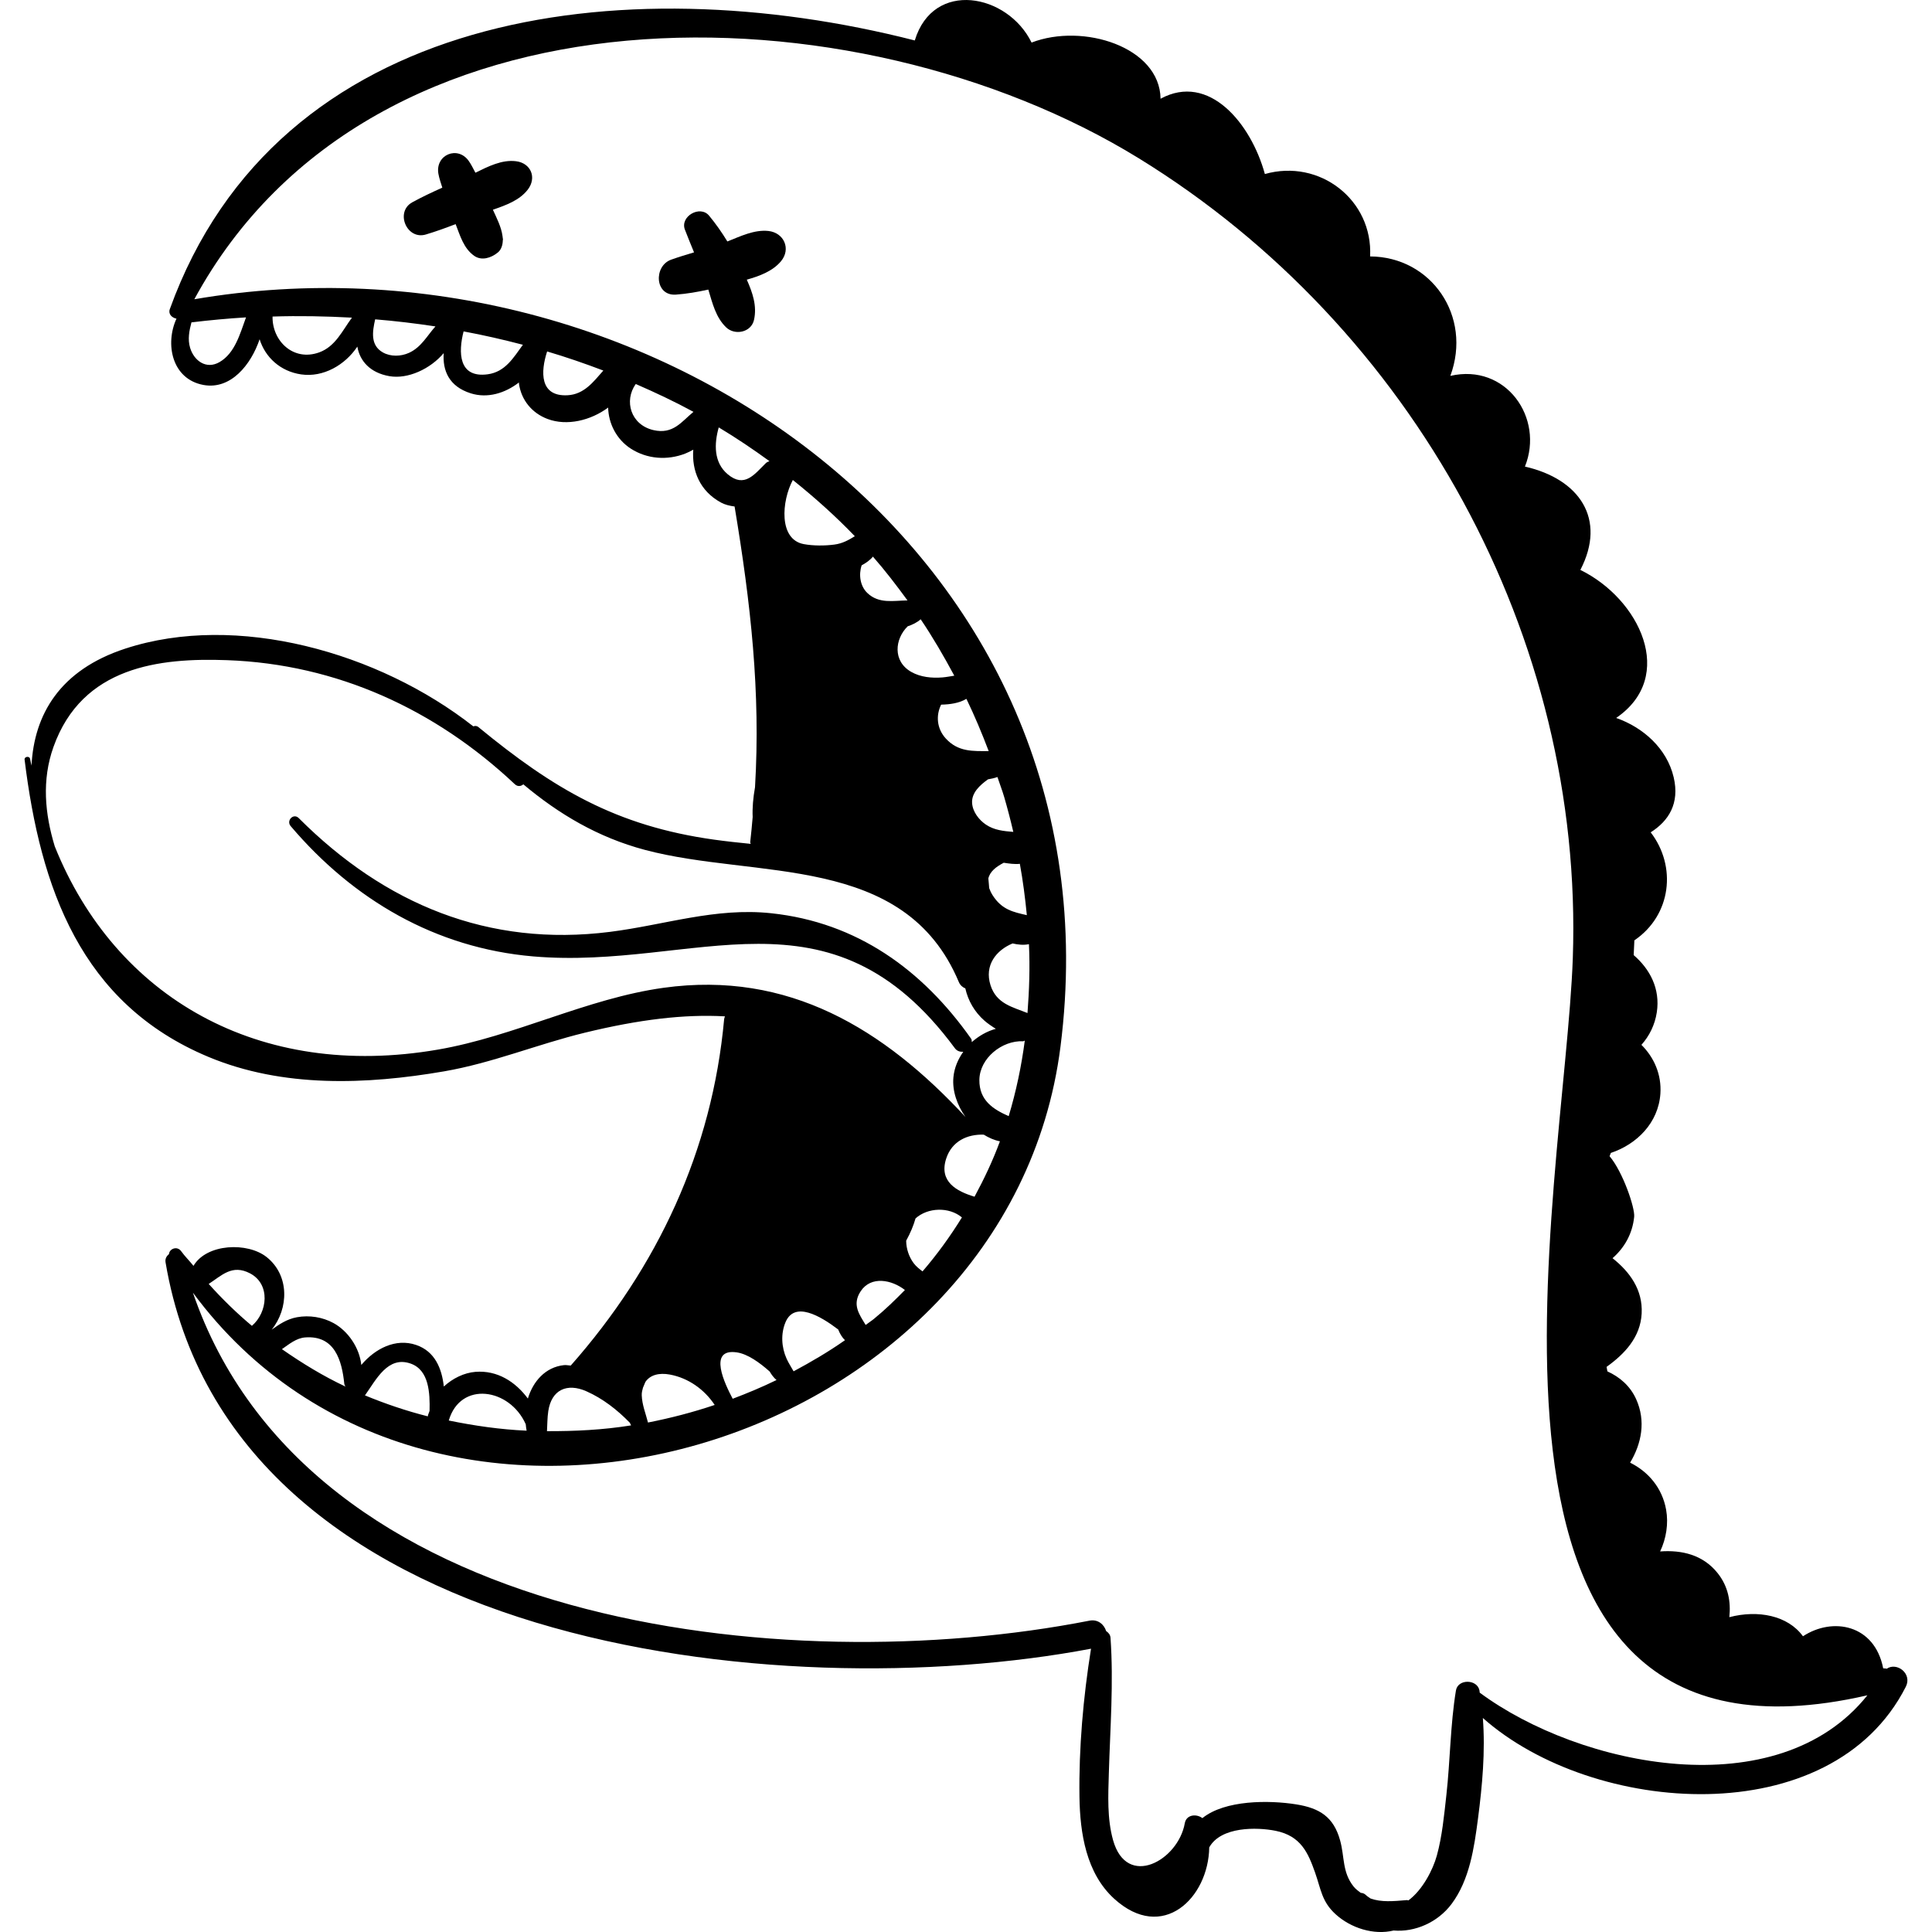 <?xml version="1.0" encoding="iso-8859-1"?>
<!-- Generator: Adobe Illustrator 18.0.0, SVG Export Plug-In . SVG Version: 6.00 Build 0)  -->
<!DOCTYPE svg PUBLIC "-//W3C//DTD SVG 1.1//EN" "http://www.w3.org/Graphics/SVG/1.1/DTD/svg11.dtd">
<svg version="1.1" id="Capa_1" xmlns="http://www.w3.org/2000/svg" xmlns:xlink="http://www.w3.org/1999/xlink" x="0px" y="0px"
	 viewBox="0 0 256.744 256.744" style="enable-background:new 0 0 256.744 256.744;" xml:space="preserve">
<g>
	<path d="M250.725,221.761c-0.137-0.056-0.312-0.032-0.467-0.054c-1.142-5.852-6.729-6.847-10.662-4.262
		c-2.009-2.77-5.978-3.533-9.783-2.539c0.212-2.045-0.134-4.072-1.563-5.862c-1.953-2.445-4.773-3.08-7.634-2.872
		c0.811-1.712,1.125-3.698,0.795-5.547c-0.52-2.906-2.37-5.052-4.784-6.252c1.517-2.534,2.114-5.518,0.806-8.428
		c-0.805-1.79-2.212-2.969-3.825-3.703c-0.038-0.202-0.068-0.374-0.11-0.597c2.416-1.733,4.498-3.938,4.663-7.093
		c0.165-3.153-1.579-5.534-3.87-7.35c1.556-1.365,2.644-3.213,2.875-5.503c0.12-1.182-1.5-5.965-3.268-8.049
		c0.056-0.146,0.113-0.293,0.165-0.436c3.458-1.149,6.322-4.006,6.586-7.867c0.175-2.559-0.851-4.845-2.52-6.496
		c1.052-1.176,1.791-2.654,2.044-4.323c0.477-3.135-0.911-5.738-3.072-7.603c0.03-0.653,0.059-1.324,0.091-1.96
		c4.923-3.344,5.65-9.833,2.169-14.356c2.387-1.513,3.872-3.835,3.056-7.311c-0.902-3.84-4.046-6.621-7.642-7.89
		c8.068-5.518,3.1-15.825-4.76-19.67c3.516-6.78-0.125-12.08-7.366-13.734c2.593-6.461-2.51-13.755-9.912-12.053
		c2.934-7.936-2.544-15.837-10.663-15.873c0.389-7.488-6.69-13.018-13.985-10.95c-1.84-6.724-7.43-13.505-13.861-10.006
		c-0.098-6.894-10.307-10.097-17.142-7.464c-3.172-6.503-13.065-8.405-15.519-0.281C82.452-4.617,36.858,1.493,22.568,41.077
		c-0.242,0.671,0.29,1.151,0.882,1.27c-1.543,3.367-0.611,8.036,3.583,8.809c3.629,0.669,6.322-2.68,7.466-6.073
		c0.737,2.373,2.735,4.272,5.533,4.673c2.928,0.42,5.819-1.244,7.454-3.694c0.328,1.902,1.685,3.476,4.262,3.926
		c2.443,0.426,5.437-0.952,7.216-3.063c-0.163,2.31,0.695,4.429,3.595,5.344c2.231,0.704,4.572-0.021,6.405-1.445
		c0.005,0.046-0.01,0.088-0.004,0.134c0.305,2.209,1.734,3.944,3.815,4.722c2.562,0.959,5.713,0.208,8.041-1.518
		c0.048,2.094,1.091,4.222,3.026,5.466c2.156,1.386,4.843,1.573,7.214,0.65c0.347-0.135,0.711-0.318,1.073-0.518
		c-0.212,2.775,0.859,5.491,3.687,7.026c0.536,0.291,1.159,0.438,1.803,0.521c2.15,12.899,3.469,24.659,2.715,37.307
		c-0.253,1.421-0.366,2.757-0.312,3.962c-0.104,1.109-0.188,2.208-0.326,3.335c-0.012,0.099,0.058,0.146,0.07,0.231
		c-1.621-0.164-3.24-0.335-4.849-0.559c-13.039-1.816-21.36-6.757-31.345-14.963c-0.227-0.187-0.464-0.173-0.674-0.094
		c-12.58-9.873-31.458-15.167-46.249-10.332c-8.722,2.851-12.117,8.778-12.463,15.55c-0.056-0.306-0.139-0.593-0.19-0.901
		c-0.068-0.408-0.78-0.318-0.729,0.099c2.096,17.025,7.443,32.417,24.438,39.511c9.881,4.124,20.985,3.697,31.313,1.918
		c6.393-1.101,12.41-3.603,18.676-5.13c7.245-1.766,13.244-2.482,18.645-2.177c-0.033,0.123-0.094,0.224-0.107,0.361
		c-1.587,17.467-8.834,32.958-20.386,46.045c-0.299-0.012-0.59-0.091-0.893-0.059c-2.485,0.263-4.121,2.17-4.805,4.442
		c-1.638-2.213-4.039-3.784-6.974-3.547c-1.5,0.121-3.017,0.861-4.195,1.95c-0.263-2.406-1.188-4.676-3.676-5.525
		c-2.735-0.933-5.472,0.495-7.29,2.658c-0.235-2.274-1.755-4.511-3.702-5.572c-1.454-0.792-3.211-1.068-4.84-0.772
		c-1.371,0.249-2.357,0.947-3.369,1.657c2.268-2.802,2.395-7.209-0.664-9.646c-2.536-2.021-7.985-1.806-9.726,1.163
		c-0.533-0.668-1.13-1.245-1.638-1.947c-0.535-0.741-1.56-0.329-1.621,0.383c-0.306,0.255-0.537,0.601-0.453,1.099
		c8.662,51.303,81.501,59.202,122.986,51.341c-1.037,6.464-1.632,13.222-1.536,19.724c0.07,4.785,0.892,10.117,4.615,13.505
		c6.431,5.852,12.526-0.091,12.63-6.825c1.547-2.782,6.327-2.707,8.827-2.202c3.359,0.679,4.31,2.933,5.228,5.518
		c0.799,2.251,0.886,3.887,2.746,5.575c2.032,1.844,5.081,2.798,7.699,2.155c2.812,0.24,5.853-1.059,7.698-3.521
		c2.407-3.212,3.013-7.497,3.518-11.363c0.568-4.361,0.988-8.92,0.643-13.36c14.645,12.99,46.28,15.363,56.205-4.141
		C254.161,222.394,252.054,220.836,250.725,221.761z M29.184,48.112c-1.767,1.032-3.399-0.164-3.92-1.888
		c-0.342-1.129-0.119-2.273,0.178-3.384c2.415-0.292,4.834-0.515,7.251-0.664C31.901,44.327,31.242,46.909,29.184,48.112z
		 M42.417,46.829c-3.444,1.246-6.26-1.537-6.197-4.763c3.534-0.116,7.049-0.044,10.55,0.146
		C45.487,43.945,44.578,46.047,42.417,46.829z M54.355,46.888c-1.068,0.488-2.431,0.538-3.48-0.056
		c-1.681-0.952-1.384-2.77-1.02-4.395c2.693,0.217,5.362,0.542,8.013,0.941C56.765,44.598,55.994,46.14,54.355,46.888z
		 M64.797,49.742c-3.872,0.512-3.905-2.918-3.191-5.702c2.661,0.493,5.285,1.096,7.881,1.776
		C68.232,47.533,67.147,49.431,64.797,49.742z M75.426,52.525c-3.727,0.199-3.595-3.13-2.719-5.821
		c2.534,0.749,5.02,1.607,7.47,2.539C78.853,50.751,77.624,52.407,75.426,52.525z M86.827,57.155c-3.003-0.7-3.94-3.879-2.342-6.125
		c2.612,1.136,5.184,2.346,7.671,3.7C90.574,56.023,89.46,57.769,86.827,57.155z M96.7,63.02c-1.872-1.575-1.803-4.048-1.186-6.223
		c2.317,1.393,4.559,2.896,6.739,4.487c-0.171,0.065-0.344,0.13-0.479,0.262C100.243,63.049,98.932,64.896,96.7,63.02z
		 M88.201,131.266c-10.229,1.415-19.778,6.446-29.98,8.211c-23.821,4.122-42.89-6.938-50.943-26.999
		c-1.317-4.331-1.745-8.815-0.171-13.223C10.931,88.55,21.203,87.405,30.181,87.73c14.592,0.529,27.676,6.549,38.223,16.475
		c0.394,0.371,0.842,0.287,1.141,0.025c4.703,3.945,9.914,7.05,16.15,8.71c14.799,3.939,34.478,0.327,41.721,17.555
		c0.182,0.435,0.504,0.708,0.866,0.852c0.369,1.65,1.236,3.15,2.553,4.3c0.418,0.364,0.942,0.727,1.501,1.072
		c-1.209,0.329-2.278,0.963-3.194,1.766c-0.03-0.153,0.021-0.292-0.092-0.452c-6.465-9.157-15.149-15.456-26.563-16.672
		c-7.427-0.792-14.126,1.554-21.447,2.478c-16.106,2.033-29.886-3.662-41.344-15.125c-0.698-0.697-1.691,0.337-1.069,1.068
		c8.301,9.768,19.236,16.206,32.238,17.317c21.62,1.848,39.368-10.363,56.025,12.197c0.299,0.406,0.711,0.498,1.118,0.477
		c-0.669,0.96-1.181,2.056-1.309,3.386c-0.173,1.805,0.489,3.706,1.605,5.279C117.453,136.724,104.776,128.973,88.201,131.266z
		 M105.36,63.786c2.887,2.315,5.658,4.783,8.238,7.472c-0.821,0.501-1.618,0.967-2.719,1.111c-1.289,0.169-2.792,0.172-4.062-0.061
		C103.451,71.69,103.866,66.58,105.36,63.786z M120.254,171.429c-1.291,1.322-2.626,2.619-4.112,3.833
		c-0.355,0.291-0.743,0.53-1.104,0.812c-0.84-1.394-1.839-2.687-0.667-4.472C115.753,169.5,118.521,170.073,120.254,171.429z
		 M120.447,164.83c0.548-1,0.948-1.97,1.219-2.914c1.624-1.464,4.441-1.567,6.164-0.134c-1.539,2.491-3.27,4.893-5.235,7.174
		c-0.426-0.327-0.857-0.656-1.19-1.108c-0.622-0.847-0.968-1.894-0.983-2.94C120.431,164.883,120.437,164.856,120.447,164.83z
		 M125.737,153.973c0.762-2.352,2.849-3.263,4.995-3.188c0.672,0.412,1.387,0.738,2.149,0.885c-0.93,2.53-2.086,4.974-3.375,7.361
		C127.11,158.309,124.75,157.02,125.737,153.973z M130.149,143.511c0.032-2.897,3.032-5.271,5.8-5.136
		c0.098,0.005,0.152-0.068,0.236-0.091c-0.447,3.416-1.157,6.773-2.14,10.041C131.966,147.408,130.119,146.219,130.149,143.511z
		 M131.628,130.919c-0.84-2.65,0.762-4.648,2.937-5.545c0.733,0.171,1.467,0.244,2.171,0.097c0.148,3.076,0.039,6.126-0.192,9.153
		C134.579,133.823,132.42,133.414,131.628,130.919z M131.906,118.962c-0.214-0.338-0.35-0.646-0.452-0.939
		c-0.024-0.427-0.079-0.857-0.111-1.285c0.205-0.916,1.035-1.565,2.048-2.086c0.722,0.112,1.449,0.216,2.138,0.142
		c0.413,2.27,0.706,4.546,0.928,6.821C134.688,121.206,133.144,120.917,131.906,118.962z M131,109.57
		c-0.923-0.63-1.749-1.708-1.818-2.863c-0.079-1.357,1.028-2.362,2.115-3.141c0.424-0.075,0.848-0.156,1.252-0.308
		c0.295,0.899,0.638,1.759,0.906,2.682c0.443,1.529,0.844,3.067,1.204,4.611C133.392,110.447,132.117,110.333,131,109.57z
		 M125.675,98.126c-1.216-1.339-1.3-3.092-0.607-4.487c1.193-0.02,2.413-0.202,3.358-0.769c1.08,2.233,2.058,4.556,2.961,6.944
		C129.31,99.812,127.331,99.95,125.675,98.126z M125.236,90.023c-1.402,0.111-2.907-0.029-4.147-0.738
		c-2.485-1.419-2.184-4.376-0.467-6.053c0.623-0.209,1.219-0.489,1.727-0.936c1.611,2.381,3.075,4.905,4.466,7.497
		C126.298,89.87,125.777,89.98,125.236,90.023z M115.256,78.798c-0.95-0.91-1.167-2.419-0.752-3.668
		c0.582-0.318,1.112-0.685,1.5-1.161c1.621,1.845,3.126,3.816,4.594,5.822C118.736,79.807,116.807,80.283,115.256,78.798z
		 M112.294,178.096c-2.192,1.539-4.491,2.884-6.832,4.139c-0.302-0.552-0.657-1.072-0.934-1.686c-0.68-1.51-0.786-3.306-0.141-4.839
		c1.193-2.833,4.59-0.867,7,0.965C111.612,177.225,111.892,177.73,112.294,178.096z M97.91,179.717
		c1.465,0.213,3.053,1.376,4.371,2.543c0.252,0.431,0.542,0.826,0.911,1.133c-1.903,0.93-3.853,1.742-5.825,2.489
		C96.358,183.974,93.997,179.149,97.91,179.717z M85.445,184.41c0.104-0.258,0.211-0.514,0.322-0.764
		c0.623-0.926,1.802-1.251,3.263-0.979c2.453,0.458,4.576,1.973,5.945,4.037c-2.907,0.98-5.872,1.749-8.864,2.335
		c-0.303-1.199-0.779-2.336-0.829-3.604C85.265,185.026,85.364,184.727,85.445,184.41z M72.864,187.509
		c0.427-2.813,2.478-3.768,5.069-2.619c2.175,0.964,4.105,2.47,5.765,4.179c0.06,0.113,0.103,0.244,0.168,0.351
		c-3.711,0.6-7.449,0.781-11.178,0.768C72.744,189.305,72.724,188.426,72.864,187.509z M69.867,189.268
		c0.033,0.287,0.052,0.578,0.116,0.855c-3.491-0.152-6.941-0.654-10.345-1.35C61.179,183.484,67.724,184.453,69.867,189.268z
		 M54.564,181.204c2.467,0.861,2.573,3.937,2.522,6.276c-0.063,0.251-0.211,0.48-0.237,0.738c-2.85-0.717-5.633-1.665-8.349-2.784
		C50.001,183.317,51.544,180.15,54.564,181.204z M40.553,177.731c3.934-0.3,4.88,3.06,5.2,6.164c0.014,0.14,0.094,0.25,0.159,0.367
		c-2.947-1.383-5.744-3.09-8.447-4.973C38.415,178.636,39.363,177.822,40.553,177.731z M33.224,169.216
		c2.748,1.437,2.342,5.188,0.252,6.975c-2.023-1.692-3.932-3.554-5.741-5.569C29.475,169.497,30.844,167.971,33.224,169.216z
		 M196.642,224.937c-0.017-0.094-0.017-0.191-0.035-0.285c-0.293-1.526-2.872-1.571-3.128,0c-0.752,4.589-0.754,9.286-1.272,13.913
		c-0.298,2.656-0.551,5.427-1.263,8.018c-0.522,1.903-1.912,4.588-3.786,5.966c-0.063-0.004-0.104-0.052-0.173-0.047
		c-1.837,0.158-3.419,0.301-4.846-0.207c-0.201-0.162-0.395-0.236-0.599-0.441c-0.214-0.215-0.463-0.308-0.706-0.31
		c-0.324-0.257-0.654-0.464-0.96-0.85c-1.523-1.922-1.171-3.897-1.787-6.127c-0.861-3.12-2.728-4.289-5.826-4.783
		c-3.618-0.578-9.475-0.598-12.477,1.829c-0.78-0.607-2.133-0.485-2.338,0.679c-0.867,4.938-7.71,8.773-9.534,2.231
		c-0.799-2.865-0.644-5.936-0.558-8.871c0.176-6.007,0.646-12.005,0.222-18.012c-0.028-0.402-0.277-0.681-0.579-0.887
		c-0.27-0.866-1.081-1.605-2.221-1.382c-40.493,7.937-103.888,0.914-119.142-43.591c32.258,43.639,108.455,21.04,115.294-32.689
		C149.281,73.467,85.88,29.471,25.824,39.768C49.446-3.726,113.668-2.129,151.326,21.03c36.532,22.467,59.16,63.701,57.685,106.281
		c-1.058,30.528-19.096,111.364,39.146,97.978C236.234,240.222,209.998,234.822,196.642,224.937z"/>
	<path d="M68.564,21.424c-1.871-0.227-3.665,0.684-5.385,1.53c-0.291-0.528-0.539-1.077-0.893-1.573
		c-1.476-2.066-4.458-0.803-4.029,1.699c0.11,0.641,0.337,1.242,0.521,1.857c-1.351,0.606-2.691,1.234-3.99,1.947
		c-2.316,1.27-0.749,5.04,1.804,4.278c1.34-0.4,2.652-0.876,3.956-1.379c0.604,1.548,1.064,3.223,2.465,4.212
		c0.995,0.701,2.25,0.272,3.09-0.399c0.022-0.017,0.043-0.034,0.064-0.052c0.453-0.362,0.655-1.028,0.65-1.673l0.03,0.03
		c0.002-0.097-0.032-0.198-0.038-0.296c-0.01-0.091-0.015-0.177-0.035-0.263c-0.159-1.183-0.785-2.392-1.274-3.47
		c1.734-0.602,3.529-1.242,4.63-2.664C71.364,23.616,70.561,21.666,68.564,21.424z"/>
	<path d="M102.1,30.693c-1.858-0.193-3.679,0.696-5.439,1.395c-0.733-1.198-1.536-2.351-2.433-3.431
		c-1.197-1.442-3.894,0.104-3.208,1.868c0.392,1.009,0.798,2.012,1.211,3.013c-1.019,0.304-2.038,0.611-3.039,0.968
		c-2.35,0.839-2.203,4.847,0.63,4.646c1.454-0.103,2.886-0.357,4.307-0.668c0.55,1.808,0.985,3.687,2.364,5.015
		c1.153,1.111,3.323,0.691,3.705-0.978c0.425-1.861-0.191-3.638-0.956-5.355c1.707-0.486,3.416-1.113,4.532-2.434
		C105.16,33.087,104.182,30.91,102.1,30.693z"/>
</g>
<g>
</g>
<g>
</g>
<g>
</g>
<g>
</g>
<g>
</g>
<g>
</g>
<g>
</g>
<g>
</g>
<g>
</g>
<g>
</g>
<g>
</g>
<g>
</g>
<g>
</g>
<g>
</g>
<g>
</g>
</svg>
